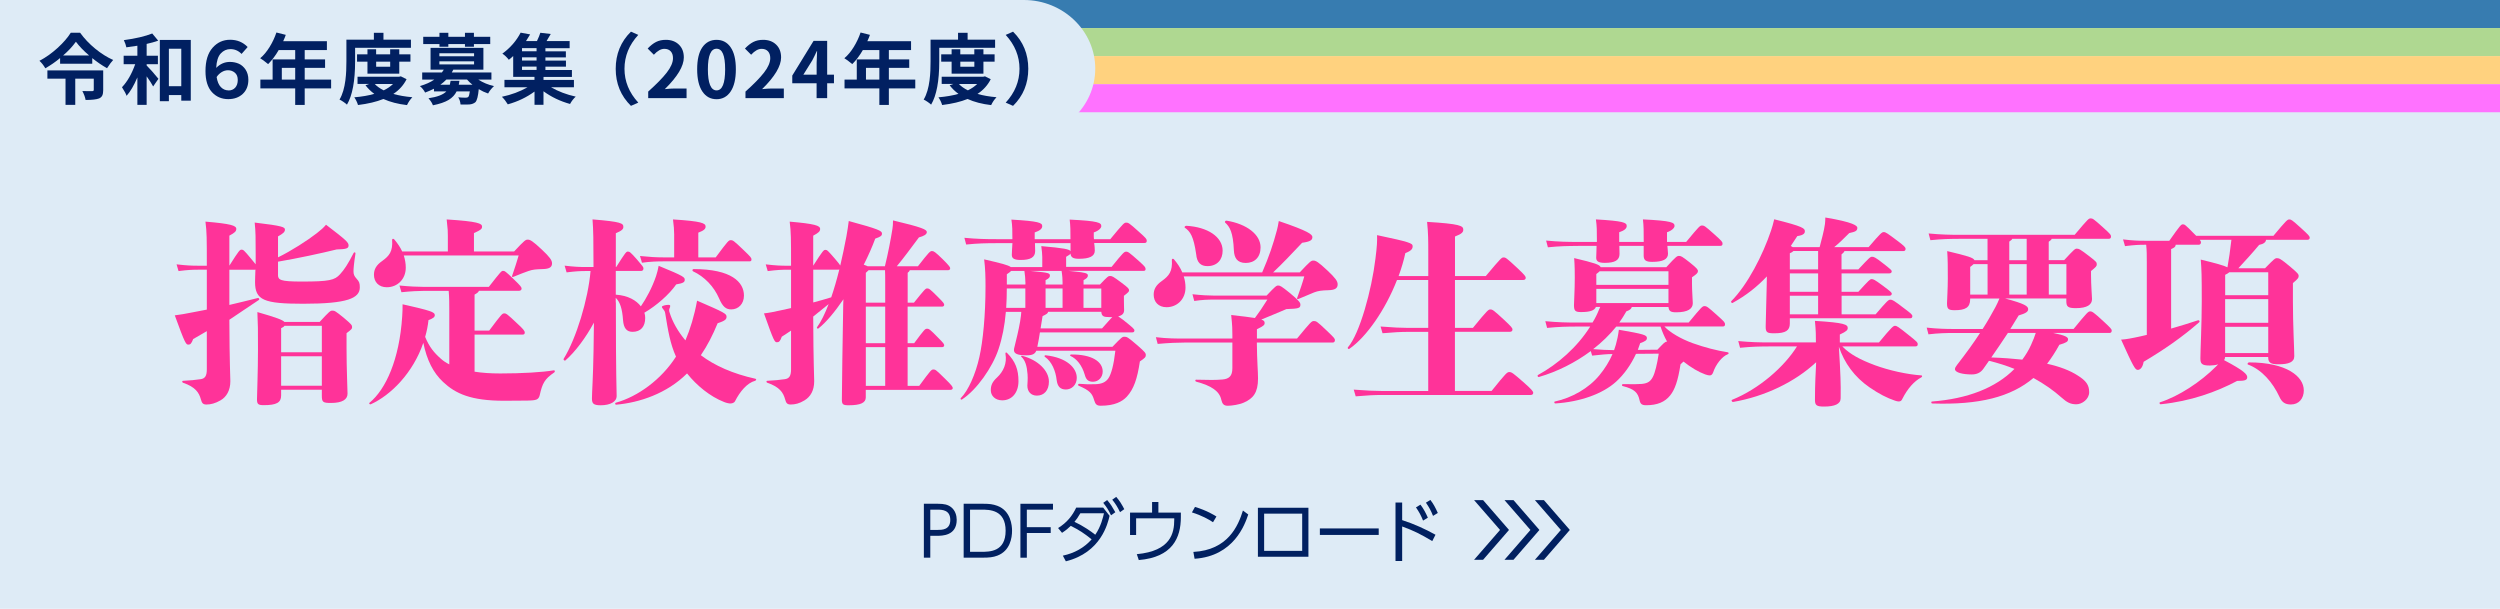 <?xml version="1.0" encoding="UTF-8"?><svg id="_レイヤー_1" xmlns="http://www.w3.org/2000/svg" viewBox="0 0 657.7 160.17"><defs><style>.cls-1{fill:#012060;}.cls-2{fill:#012061;}.cls-3{fill:#ffd27f;}.cls-4{fill:#f39;}.cls-5{fill:#ff72ff;}.cls-6{fill:#afd891;}.cls-7{fill:#deebf6;}.cls-8{fill:#377cb0;}</style></defs><rect class="cls-7" x="248.76" y="-248.76" width="160.17" height="657.7" transform="translate(408.94 -248.76) rotate(90)"/><path class="cls-4" d="m73.13,72.25c0,1.4.52,1.82,6.24,1.82,7.28,0,8.68-.36,10.09-1.92,1.14-1.25,2.03-2.6,3.59-5.62.16-.26.52-.16.47.16-.42,2.71-.52,4-.52,4.68,0,.78.16,1.25.83,1.98.68.73.83,1.14.83,2.24,0,2.86-3.22,4.32-14.87,4.32-10.4,0-12.69-.94-12.69-5.72,0-.88.05-1.72.1-3.28-.1.05-.21.05-.36.05h-6.5v9.26c2.18-.52,4.63-1.09,7.49-1.82.31-.05.52.36.26.52-2.91,1.92-5.25,3.54-7.75,5.2.05,12.17.26,14.51.26,16.17,0,2.44-1.04,4.16-2.6,5.04-1.35.78-2.55,1.09-3.69,1.09-.83,0-1.2-.31-1.46-1.35-.47-1.77-1.46-3.28-4.68-4.37-.31-.1-.31-.52,0-.52,1.98-.1,3.12-.21,4.58-.42,1.2-.16,1.66-.88,1.66-2.6v-10.04l-3.59,2.08c-.47,1.2-.73,1.46-1.25,1.46-.62,0-.83-.1-3.59-7.7,1.4-.16,2.81-.42,4.63-.78,1.3-.26,2.55-.47,3.8-.73v-10.5h-2.34c-1.4,0-2.65.05-5.1.36l-.52-1.77c2.65.31,4,.36,5.62.36h2.34c0-7.28,0-8.79-.36-11.6,6.71.57,8.11,1.04,8.11,1.92,0,.62-.36.99-1.82,1.77v7.9c2.6-4.11,2.76-4.21,3.22-4.21.42,0,.57.05,2.5,2.39.62.73.99,1.2,1.2,1.46v-2.76c0-4.06,0-5.88-.26-8.22,7.44.88,7.96,1.2,7.96,1.87,0,.62-.52,1.04-1.82,1.77v5.51c3.43-1.66,7.8-4.47,10.19-6.34,1.25-.99,1.72-1.4,2.44-2.24,5.46,4.16,5.93,4.68,5.93,5.46s-.62.99-3.12,1.04c-4,.99-10.25,2.34-15.44,3.22v3.38Zm10.97,12.43c2.6-2.81,2.81-2.96,3.33-2.96.57,0,.78.05,3.12,1.98,1.92,1.61,2.08,1.87,2.08,2.34s-.1.57-1.46,1.61v4.06c0,5.46.26,10.61.26,11.86,0,1.51-1.35,2.44-4.37,2.44-2.08,0-2.39-.21-2.39-1.87v-1.61h-10.71v1.51c0,1.87-1.2,2.55-4.58,2.55-1.51,0-1.77-.31-1.77-1.56s.26-7.23.26-13,0-6.45-.16-9.93c5.1,1.46,6.66,2.08,7.12,2.6h9.26Zm-9.26,1.04c-.16.26-.47.42-.88.62v6.34h10.71v-6.97h-9.83Zm9.83,15.76v-7.75h-10.71v7.75h10.71Z"/><path class="cls-4" d="m124.85,97.78c1.92.31,4.16.47,6.76.47,5.62,0,11.13-.31,14.09-.83.31-.05.36.42.1.57-2.55,1.72-3.12,2.91-3.8,5.93-.21.99-.78,1.25-1.46,1.35-.57.1-1.61.16-7.9.16-8.79,0-12.79-1.87-16.07-4.94-2.6-2.44-4.26-5.72-5.2-10.3-2.7,7.9-8.53,13.78-13.83,16.17-.26.1-.57-.21-.31-.42,4.26-3.48,7.85-11.39,8.58-22.67.1-1.25.1-2.13.1-3.22,7.33,1.66,8.48,2.03,8.48,2.86,0,.47-.36.83-1.66,1.3-.16,1.51-.47,3.02-.88,4.42,1.09,2.65,2.34,4.16,4.11,5.72.57.52,1.3,1.04,2.24,1.51v-14.04c0-1.92,0-3.48-.16-5.3h-6.55c-1.2,0-3.43.1-5.88.36l-.52-1.77c2.55.26,4.89.36,6.4.36h17.11c3.22-4.11,3.33-4.21,3.74-4.21s.62.05,2.96,2.34c1.61,1.56,1.92,1.92,1.92,2.34s-.36.57-.78.57h-10.45c-.1.31-.36.57-1.14.99v9.47h3.85c3.28-4.37,3.43-4.52,3.95-4.52s.68.05,3.54,2.76c1.4,1.3,1.87,1.82,1.87,2.29,0,.31-.16.52-.52.52h-12.69v9.78Zm-18.62-30.58c.31.99.52,2.08.52,3.22,0,3.07-2.24,5.15-4.99,5.15-2.13,0-3.38-1.4-3.38-3.28,0-1.46.62-2.55,2.18-3.64,1.87-1.35,2.81-2.5,2.6-5.56,0-.31.36-.36.57-.1.83.99,1.56,2.03,2.08,3.17h12.01v-4.11c0-1.09,0-1.66-.31-4.32,8.32.52,9.31,1.09,9.31,1.87,0,.62-.26.88-2.13,1.72v4.84h10.56c2.76-2.96,3.02-3.12,3.59-3.12.62,0,1.25.31,3.74,2.65,2.03,1.92,2.65,2.76,2.65,3.59,0,.94-.57,1.46-2.44,1.51-1.77.05-2.6.1-3.8.52-1.14.42-2.03.73-3.9,1.51-.31.1-.47.05-.36-.26.83-2.39,1.2-3.64,1.72-5.36h-30.21Z"/><path class="cls-4" d="m162.02,79.58c0,19.61.21,23.25.21,24.65s-1.61,2.39-4.21,2.39c-1.98,0-2.29-.52-2.29-1.82,0-1.46.31-5.72.42-12.64l.1-7.28c-2.18,4-4.84,7.59-7.49,9.93-.21.21-.62-.16-.47-.42,3.33-5.36,6.45-15.71,7.07-23.09h-1.2c-1.4,0-2.65.05-5.1.36l-.52-1.77c2.65.31,4,.36,5.62.36h1.98c0-7.02-.05-9.83-.26-12.53,7.64.62,8.11,1.04,8.11,1.98,0,.52-.26.94-1.98,1.66v8.89h.1c2.5-3.95,2.65-4.06,3.07-4.06s.62.05,2.44,2.13c1.51,1.77,1.66,1.92,1.66,2.34,0,.31-.21.62-.57.62h-6.71v6.24c3.22.21,5.41,1.51,6.6,3.07,1.4-2.03,2.96-4.89,4-7.96.26-.78.52-1.77.68-2.7,6.76,2.76,6.86,3.02,6.86,3.69,0,.57-.31.88-2.24,1.2-1.82,2.65-5.3,5.67-8.37,7.44.16.47.21.94.21,1.4,0,2.24-1.14,3.64-3.33,3.64-1.56,0-2.34-.99-2.5-3.07-.21-3.02-.78-4.78-1.92-5.88v1.2Zm36.66,20.59c-2.13.57-4,2.81-5.3,5.36-.26.52-.88.62-1.3.62-.36,0-1.2-.21-1.66-.42-3.54-1.4-7.07-4.21-9.67-7.49-5.3,5.3-12.58,7.7-18.62,8.22-.31.05-.42-.42-.1-.52,5.77-1.61,11.96-6.08,15.81-12.12-1.51-3.33-2.08-6.71-2.86-11.54-.05-.31-.21-.62-.42-.83-.36-.42-.42-.57-.42-.73,0-.31,1.14-.52,1.66-.52.36,0,.52.1.52.26,0,.21-.05.42-.16.62-.16.31-.16.68,0,1.14.73,2.39,2.18,4.99,4.16,7.33,1.25-2.91,2.34-6.45,3.07-10.45,7.23,3.12,7.75,3.43,7.75,4.21,0,.57-.16,1.04-2.34,1.72-1.3,3.17-2.7,5.88-4.42,8.42,3.64,2.76,8.48,4.89,14.35,6.19.31.05.26.42-.05.52Zm-24.23-31.41c-1.56,0-3.38.05-5.56.36l-.52-1.77c2.5.26,4.37.36,6.08.36h2.91v-6.03c0-1.2-.1-2.29-.31-3.95,7.54.47,8.58.99,8.58,1.87,0,.52-.26.99-1.92,1.61v6.5h4.58c3.28-4.42,3.43-4.52,3.95-4.52.57,0,.73.05,3.33,2.55,1.98,1.87,2.13,2.13,2.13,2.5s-.16.52-.52.52h-22.72Zm8.01,2.03c9.98,0,13.26,3.43,13.26,6.97,0,2.24-1.51,3.64-3.33,3.64-1.35,0-2.24-.62-3.22-2.91-1.35-3.12-3.85-5.72-6.86-7.12-.26-.16-.16-.57.16-.57Z"/><path class="cls-4" d="m241.82,101.52c3.02-4.11,3.22-4.32,3.74-4.32s.68.1,2.91,2.29c1.98,1.92,2.18,2.29,2.18,2.6,0,.26-.21.47-.57.47h-22.31v1.98c0,1.4-1.3,2.08-4.52,2.08-1.51,0-1.77-.26-1.77-1.51,0-1.35.21-18.36.36-25.17l.05-1.2c-2.24,3.28-4.52,6.03-6.55,7.65-.26.21-.57-.1-.36-.36,1.04-1.4,2.03-3.48,3.02-6.03-1.46,1.2-2.7,2.18-4.06,3.28.05,12.9.26,15.29.26,17.01,0,2.44-.99,4.11-2.55,5.04-1.35.83-2.5,1.09-3.64,1.09-.83,0-1.2-.31-1.46-1.35-.47-1.77-1.46-3.28-4.68-4.37-.31-.1-.31-.52,0-.52,1.98-.1,3.12-.21,4.58-.42,1.2-.16,1.66-.88,1.66-2.6v-10.19c-.73.52-1.56,1.04-2.44,1.61-.42,1.2-.73,1.46-1.25,1.46-.62,0-.78-.1-3.43-7.59,1.4-.16,2.7-.42,4.52-.83l2.6-.57v-10.09h-1.04c-1.4,0-2.65.05-5.1.36l-.52-1.77c2.65.31,4,.36,5.62.36h1.04c0-7.28,0-8.79-.36-11.6,6.6.57,8.01,1.04,8.01,1.92,0,.62-.36.99-1.82,1.77v7.9c2.6-4.06,2.76-4.16,3.22-4.16.42,0,.57.1,2.5,2.34.88,1.04,1.25,1.51,1.4,1.77.57-2.39,1.09-4.94,1.61-7.64.31-1.77.47-2.81.62-4.06,7.9,2.13,8.74,2.6,8.74,3.28,0,.57-.26.83-1.77,1.35-.78,2.13-1.82,4.47-3.02,6.86.47.16.83.31,1.04.42h4.52c.88-3.59,1.51-6.92,1.98-9.83.1-.68.16-1.3.16-2.24,7.64,1.82,8.89,2.39,8.89,3.07,0,.62-.78,1.04-2.08,1.4-2.18,2.91-4,5.41-5.82,7.59h5.56c2.96-3.8,3.22-4,3.69-4s.78.16,2.81,2.13c1.92,1.92,1.98,2.13,1.98,2.44,0,.26-.21.47-.57.47h-10.04c-.1.26-.26.42-.57.68v7.85h1.66c2.81-3.48,3.02-3.74,3.48-3.74s.68.1,2.91,2.34c1.4,1.4,1.56,1.66,1.56,1.98,0,.26-.21.47-.57.47h-9.05v9.62h1.72c2.7-3.64,2.86-3.8,3.38-3.8s.73.1,2.96,2.39c1.4,1.4,1.56,1.66,1.56,1.98,0,.26-.21.47-.57.47h-9.05v10.19h3.02Zm-27.87-21.95c1.51-.42,3.12-.83,4.73-1.35.73-2.13,1.46-4.63,2.13-7.33-.1.05-.21.05-.31.05h-6.55v8.63Zm18.93-5.15c0-1.56,0-2.55-.05-3.33h-4.32c-.21.21-.47.47-.73.68v7.85h5.1v-5.2Zm0,6.24h-5.1v9.62h5.1v-9.62Zm-5.1,20.85h5.1v-10.19h-5.1v10.19Z"/><path class="cls-4" d="m292.12,62.89c3.48-4.21,3.64-4.32,4.16-4.32.57,0,.78.1,3.33,2.39,1.92,1.72,2.08,1.92,2.08,2.39,0,.36-.16.57-.57.57h-13.26c.1.73.16,1.46.16,2.03,0,1.46-1.4,2.13-4.16,2.13-1.56,0-2.13-.36-2.24-1.4-.1.26-.36.42-1.14.88v2.65h11.96c3.07-3.8,3.33-4,3.8-4,.52,0,.68.05,3.48,2.55,1.56,1.4,1.66,1.61,1.66,2.03,0,.31-.16.47-.52.47h-19.76l1.56.16c2.76.26,3.54.47,3.54,1.04,0,.52-.31.78-1.14,1.25v1.14h4.32c2.03-2.13,2.18-2.24,2.65-2.24.52,0,.73.05,3.02,1.77,1.82,1.35,1.98,1.61,1.98,1.98s-.1.47-1.35,1.46v1.25c0,1.4.05,2.18.05,2.5,0,.88-.47,1.4-1.56,1.66.31.21.68.47,1.25.88,2.6,2.08,3.02,2.44,3.02,2.81s-.21.52-.52.52h-24.34c-.16,1.2-.36,2.18-.68,3.8h19.76c2.39-2.5,2.6-2.65,3.12-2.65.68,0,.88.05,3.48,2.29,2.03,1.77,2.18,2.03,2.18,2.55s-.26.78-1.56,1.66c-.68,4.58-1.61,7.28-3.43,9.26-1.2,1.3-3.22,2.39-6.86,2.39-1.04,0-1.4-.36-1.72-1.4-.52-1.82-1.14-2.6-4.06-3.85-.31-.1-.21-.52.1-.52,1.92.16,2.76.16,4.37.1,1.46-.05,2.6-.47,3.33-1.56.73-1.09,1.4-3.48,1.82-7.23h-20.8c-.36.83-.99,1.2-2.55,1.2-2.6,0-3.33-.52-3.33-1.4,0-.21.05-.52.16-.88.57-2.34,1.04-4.21,1.46-6.6.21-1.3.26-1.87.31-2.55h-4.06c-.31,3.64-.94,6.86-1.92,9.78-1.61,4.84-5.72,10.71-9.62,13.26-.26.16-.52-.16-.31-.36,1.98-1.98,3.9-6.34,4.89-10.82.94-4.16,1.61-11.02,1.61-18.56,0-2.44-.05-4.73-.36-7.12,4.52,1.04,6.34,1.51,7.02,2.03h8.27v-2.65c0-.78-.1-1.66-.26-2.86,6.08.52,7.44.83,7.7,1.35v-2.13h-9.36c0,.73.05,1.46.05,2.08,0,1.66-1.25,2.34-3.8,2.34-1.77,0-2.34-.42-2.34-1.35,0-.73.1-1.92.16-3.07h-4.21c-2.65,0-4.94.05-7.96.36l-.47-1.77c3.28.31,5.67.36,8.42.36h4.21c0-2.24,0-3.43-.26-5.15,7.23.42,8.11.83,8.11,1.72,0,.68-.62,1.2-1.98,1.66v1.77h9.41c0-2.18,0-3.38-.21-5.15,7.64.36,8.32.83,8.32,1.72,0,.47-.62,1.2-1.98,1.66v.78c0,.31,0,.68.05.99h4.32Zm-27.2,29.95c2.24,2.24,3.02,4.42,3.02,7.44s-1.72,5.04-4.26,5.04c-1.92,0-3.02-1.25-3.02-2.65,0-1.25.36-2.18,1.61-3.33,1.72-1.61,2.7-3.74,2.24-6.29-.05-.31.21-.42.42-.21Zm-.05-16.95c0,1.77-.05,3.48-.16,5.1h5.04v-5.1h-4.89Zm4.89-1.66c0-.83-.1-1.87-.26-2.96h-3.48c-.21.21-.57.52-1.14.88v2.7h4.89v-.62Zm6.19,26.16c0,2.29-1.25,3.69-3.17,3.69-1.51,0-2.5-1.04-2.5-2.6,0-.73.16-1.56.05-3.02-.16-2.18-.62-3.69-1.61-4.58-.21-.21-.05-.36.26-.26,4.11,1.09,6.97,3.9,6.97,6.76Zm3.59-26.16c0-.68-.05-1.72-.26-2.96h-8.32l1.04.1c3.9.36,4.21.52,4.21,1.14,0,.47-.26.73-1.14,1.2v1.14h4.47v-.62Zm12.48,9.2c-1.72,0-2.18-.21-2.29-1.4h-13.99c-.05.42-.42.62-1.46,1.14l-.52,3.22h16.17c1.51-1.66,2.24-2.55,2.7-2.96h-.62Zm-8.74,15.97c0,1.92-1.4,3.07-2.86,3.07s-2.24-.78-2.44-2.55c-.26-2.29-1.25-4.78-3.07-6.03-.26-.16-.1-.47.21-.42,5.56.62,8.16,3.33,8.16,5.93Zm-3.74-18.41v-5.1h-4.47v5.1h4.47Zm2.13,12.69c-.26-.16-.16-.42.16-.42,5.41-.05,8.27,1.87,8.27,4.47,0,1.51-1.09,2.7-2.55,2.7-1.3,0-1.82-.57-2.18-1.87-.73-2.5-2.13-4.16-3.69-4.89Zm3.38-17.78v5.1h4.68v-5.1h-4.68Z"/><path class="cls-4" d="m341.93,71.67c2.76-2.96,3.02-3.12,3.59-3.12.62,0,1.25.31,3.74,2.65,2.03,1.92,2.65,2.76,2.65,3.59,0,.99-.57,1.51-2.44,1.56-1.77.05-2.65.16-3.74.57-1.04.42-2.29.94-4.11,1.72-.31.1-.47.05-.36-.26.83-2.34,1.4-3.95,1.87-5.67h-31.72c.31.94.47,1.92.47,2.96,0,3.07-2.24,5.15-4.99,5.15-2.13,0-3.38-1.4-3.38-3.28,0-1.46.62-2.55,2.18-3.64,1.87-1.35,2.81-2.5,2.6-5.56,0-.31.36-.36.57-.1.88,1.04,1.66,2.18,2.18,3.43h21.01c1.82-4.21,2.86-7.28,3.9-11.18.16-.62.31-1.35.47-2.34,7.85,2.65,8.84,3.54,8.84,4.21,0,.78-.47,1.2-2.7,1.51-2.7,2.86-5.2,5.51-7.64,7.8h7.02Zm-.73,17.42c3.74-4.52,3.85-4.63,4.47-4.63.57,0,.78.05,3.28,2.44,2.13,2.03,2.24,2.18,2.24,2.6,0,.36-.21.62-.57.62h-19.97c.05,4.99.31,7.59.31,9.46,0,3.69-1.25,5.25-3.74,6.34-1.14.52-3.17.83-4.21.83s-1.46-.47-1.72-1.61c-.47-2.18-2.5-3.64-6.6-4.73-.31-.1-.31-.52,0-.52,3.33.1,5.2.1,6.92-.05,1.77-.16,2.6-.94,2.6-2.96v-6.76h-12.53c-1.87,0-4.26.1-7.12.36l-.47-1.77c2.91.36,5.46.36,7.59.36h12.53v-.94c0-1.3,0-2.39-.31-5.25,2.91.31,4.89.57,6.24.78.99-1.3,2.08-2.91,3.28-4.84h-13.99c-1.66,0-3.17.05-5.25.36l-.47-1.77c2.34.26,4.26.36,5.72.36h13.78c2.39-2.55,2.6-2.65,3.07-2.65s.83.16,3.07,1.98c2.39,1.98,2.76,2.55,2.76,3.02,0,.94-.36,1.09-3.69,1.2-2.03.88-4.11,1.72-6.6,2.76.73.21.88.52.88.88,0,.52-.21.78-2.03,1.66v2.44h10.56Zm-29.12-29.69c5.62.31,9.57,2.91,9.57,6.55,0,2.39-1.46,4.06-4,4.06-1.72,0-2.76-.88-2.96-3.12-.68-4.73-1.56-5.98-2.96-6.97-.26-.16.05-.52.36-.52Zm10.25-.83c-.21-.21.05-.57.36-.52,5.36.88,8.94,3.69,8.94,7.02,0,2.65-1.61,4.11-3.9,4.11s-3.02-1.4-3.12-3.28c-.21-4.84-1.09-6.24-2.29-7.33Z"/><path class="cls-4" d="m392.39,102.87c3.85-4.78,4.11-4.99,4.68-4.99.62,0,.99.26,4,2.91,1.87,1.66,2.29,2.18,2.29,2.55s-.26.57-.68.57h-39.21c-1.82,0-3.85.1-6.81.36l-.52-1.77c3.43.26,5.51.36,7.33.36h12.27v-15.55h-5.36c-1.82,0-3.69.1-6.66.36l-.52-1.77c3.43.26,5.36.36,7.18.36h5.36v-12.59h-8.22c-3.02,7.75-8.01,14.98-12.53,18.1-.26.16-.57-.16-.36-.42,3.07-3.54,6.24-15.03,7.23-23.35.42-3.33.47-4.63.42-6.14,8.63,1.82,9.36,2.13,9.36,2.91,0,.68-.31,1.2-1.92,1.82-.42,1.98-1.04,4-1.77,6.03h7.8v-5.93c0-3.48,0-5.25-.31-8.32,8.63.52,9.52,1.04,9.52,2.03,0,.62-.26,1.09-2.18,1.82v10.4h8.11c4.06-4.84,4.16-4.89,4.68-4.89s.68.05,3.69,2.86c1.92,1.82,2.13,2.13,2.13,2.5s-.26.57-.68.57h-17.94v12.59h4.73c3.9-4.78,4.11-4.84,4.58-4.84.57,0,.83.16,3.64,2.76,1.87,1.77,2.18,2.08,2.18,2.55,0,.36-.26.57-.68.57h-14.46v15.55h9.62Z"/><path class="cls-4" d="m437.9,85.92c1.4,1.51,4.26,3.22,7.44,4.37,3.22,1.14,6.24,1.92,9.2,2.39.31.05.31.42,0,.52-1.51.57-3.17,2.7-3.85,4.78-.21.57-.52.78-.88.78-.31,0-.62-.05-1.2-.26-1.87-.68-3.74-1.82-5.72-3.38-.21.21-.47.42-.78.73-.68,4.42-1.51,6.66-2.71,8.16-1.4,1.77-3.43,2.6-6.34,2.6-1.14,0-1.51-.36-1.72-1.3-.42-1.98-1.3-2.96-4.42-3.74-.31-.05-.26-.52.05-.52,2.7.05,3.8.05,4.99-.05,1.61-.16,2.29-.73,2.86-1.82.57-1.04,1.14-3.38,1.56-6.14l-5.98.05c-1.35,2.91-3.17,5.46-5.3,7.38-3.54,3.17-9.36,5.25-15.91,5.67-.31,0-.42-.47-.1-.52,4.42-.94,8.89-3.48,11.7-6.92,1.46-1.77,2.6-3.64,3.43-5.56-1.3,0-3.12.16-5.36.42l-.36-1.2c-4.06,3.02-8.79,5.41-13.62,6.81-.31.1-.52-.36-.26-.52,5.15-2.81,10.3-7.28,13.73-12.74h-3.38c-2.65,0-4.94.05-7.96.36l-.47-1.77c3.28.31,5.67.36,8.42.36h4c.68-1.09,1.25-2.24,1.72-3.43.1-.26.21-.47.31-.68h-1.14c-.36.94-1.56,1.35-3.9,1.35-1.51,0-1.87-.31-1.87-1.82,0-1.04.21-3.85.21-7.18,0-1.2,0-3.12-.16-5.2,5.46,1.3,6.71,1.72,6.97,2.39h17.27c2.65-2.91,2.86-2.96,3.33-2.96.52,0,.73.05,2.91,1.77,1.87,1.51,2.08,1.82,2.08,2.24s-.26.73-1.56,1.61v1.72c0,1.92.21,4.42.21,5.1,0,1.46-1.3,2.39-4.37,2.39-1.46,0-1.92-.31-2.03-1.4h-9.67c-.05.47-.57.88-1.4,1.14-.57.99-1.2,2.03-1.87,2.96h18.25c3.48-4.21,3.64-4.32,4.16-4.32.57,0,.78.1,3.33,2.39,1.92,1.72,2.08,1.92,2.08,2.39,0,.36-.16.57-.57.57h-15.34Zm-22.72-21.22c-2.65,0-4.94.05-7.96.36l-.47-1.77c3.28.31,5.67.36,8.42.36h4.94v-.52c0-2.34,0-3.64-.26-5.41,7.23.42,8.11.83,8.11,1.72,0,.68-.62,1.2-1.98,1.66v2.55h6.45v-.26c0-2.65,0-3.9-.21-5.67,7.64.36,8.32.83,8.32,1.72,0,.47-.62,1.2-1.98,1.66v2.55h5.04c3.48-4.21,3.64-4.32,4.16-4.32.57,0,.78.1,3.33,2.39,1.92,1.72,2.08,1.92,2.08,2.39,0,.36-.16.57-.57.57h-13.94c.05.88.16,1.56.16,2.08,0,1.46-1.35,2.13-4.16,2.13-1.66,0-2.24-.42-2.24-1.66v-2.55h-6.4c0,.94.05,1.61.05,2.13,0,1.66-1.25,2.34-3.85,2.34-1.72,0-2.29-.42-2.29-1.35,0-.62.1-1.82.1-3.12h-4.89Zm9.46,27.41c.16-.47.31-.99.47-1.46.36-1.35.57-2.24.78-3.9,6.6,1.14,7.38,1.4,7.38,2.18,0,.57-.36.83-1.77,1.35-.21.62-.42,1.2-.62,1.77l5.15-.05c1.66-1.72,1.98-2.13,2.55-2.13-.73-1.3-1.3-2.65-1.72-3.95h-11.65c-1.72,2.13-3.8,4.16-6.08,5.93,2.03.16,3.8.26,5.2.26h.31Zm-3.8-20.75c-.21.21-.52.47-.88.73v2.86h18.98v-3.59h-18.1Zm-.88,4.63v3.74h18.98v-3.74h-18.98Z"/><path class="cls-4" d="m464.84,72.71c-2.55,2.7-5.41,4.99-9,6.97-.26.16-.57-.26-.36-.47,4.26-4.26,8.32-12.17,10.45-18.56.36-1.04.52-1.72.83-2.96,7.7,1.92,8.06,2.39,8.06,3.17,0,.26,0,.99-1.98,1.25-.57.88-1.14,1.77-1.72,2.6l.52.31h7.07c.52-2.03,1.14-4.21,1.4-6.08.05-.52.1-.99.1-1.72,7.44,1.25,8.42,2.18,8.42,2.7,0,.78-.42,1.04-2.13,1.4-1.35,1.35-2.65,2.65-3.95,3.69h9.05c3.22-3.74,3.48-3.95,4-3.95.47,0,.88.26,3.64,2.34,1.77,1.35,2.08,1.66,2.08,2.08,0,.31-.16.57-.52.57h-15.55c-.1.31-.42.57-.78.88v3.95h4.42c2.91-3.12,3.17-3.33,3.59-3.33.47,0,.78.05,2.91,1.72s2.29,1.82,2.29,2.13-.26.52-.62.52h-12.58v4.84h4.42c2.81-3.07,3.07-3.33,3.48-3.33.47,0,.68.05,3.02,1.77,2.08,1.56,2.29,1.77,2.29,2.08s-.26.52-.62.52h-12.58v4.89h8.95c3.12-3.64,3.38-3.85,3.9-3.85.47,0,.78.1,3.69,2.34,1.51,1.14,2.08,1.56,2.08,1.98,0,.31-.16.57-.52.57h-31.72v1.4c0,1.82-1.09,2.55-4.06,2.55-1.87,0-2.34-.16-2.29-1.92l.26-10.35.05-2.7Zm19.87,18.46c2.03,2.08,4.73,3.48,8.48,4.89,3.8,1.4,8.53,2.44,12.27,2.7.31,0,.26.36,0,.52-1.87.99-3.59,2.91-4.94,5.56-.26.57-.47.78-1.04.78-.26,0-.62-.1-.94-.21-2.13-.73-4.11-1.72-6.76-3.54-3.9-2.7-6.55-6.34-8.01-10.66l.26,4.52c.31,5.56.21,8.06.21,9.05,0,1.51-1.56,2.18-4.37,2.18-1.92,0-2.39-.31-2.39-1.72,0-1.2,0-3.9.26-8.74l.05-1.2c-5.51,5.15-13.42,9-21.84,10.45-.31.05-.57-.47-.26-.57,7.07-2.86,13.68-8.63,17.06-14.04h-7.02c-2.65,0-4.94.05-7.96.36l-.47-1.77c3.28.31,5.67.36,8.42.36h12.01c0-1.66,0-3.07-.26-5.67,7.85.47,8.63.99,8.63,1.87,0,.52-.26.88-2.08,1.72v2.08h10.3c3.43-4.16,3.8-4.37,4.21-4.37.47,0,.78.16,3.69,2.5,2.08,1.66,2.29,1.87,2.29,2.34,0,.36-.16.57-.57.57h-19.24Zm-12.9-25.12c-.21.21-.52.42-.94.57v4.26h7.44v-4.84h-6.5Zm6.5,5.88h-7.44v4.84h7.44v-4.84Zm0,5.88h-7.44v4.89h7.44v-4.89Z"/><path class="cls-4" d="m545.51,86.55c3.59-4.37,3.85-4.63,4.37-4.63s.83.16,3.43,2.55c1.98,1.82,2.24,2.13,2.24,2.5,0,.42-.21.62-.57.62h-14.82c3.33.68,3.9,1.14,3.9,1.66,0,.62-.36.88-2.29,1.46-.99,1.82-2.08,3.48-3.22,4.99,3.33.73,6.03,1.77,8.11,3.12,2.13,1.35,2.96,2.44,2.96,4.37,0,1.82-1.87,3.17-3.38,3.17s-2.44-.47-3.95-1.82c-1.98-1.77-4.47-3.54-7.33-5.1-5.93,4.99-14.2,7.12-26.62,6.71-.31,0-.36-.52-.05-.52,9.31-.73,16.69-3.54,21.68-8.58-2.08-.83-4.32-1.56-6.71-2.13l-1.46,2.08c-.73,1.04-1.72,1.51-3.07,1.51-2.29,0-4.42-.47-4.42-1.4,0-.31.21-.68.57-1.14,2.34-3.02,4.32-5.72,6.03-8.37h-7.07c-1.66,0-4,.05-6.5.36l-.47-1.77c2.81.31,5.25.36,6.97.36h7.75c1.25-1.92,2.34-3.85,3.38-5.77.36-.68.73-1.46,1.04-2.24h-7.7v.21c0,2.18-1.3,2.86-4.06,2.86-1.66,0-2.03-.31-2.03-1.82,0-.62.21-3.85.21-6.45,0-2.81,0-5.2-.16-7.28,5.46,1.3,6.86,1.72,7.18,2.39h3.43v-5.62h-7.07c-2.65,0-4.94.05-7.96.36l-.47-1.77c3.28.31,5.67.36,8.42.36h30c3.59-4.26,3.69-4.32,4.21-4.32s.68.05,3.17,2.29c2.03,1.82,2.18,2.03,2.18,2.5,0,.36-.16.57-.57.57h-15.03c-.05.26-.42.52-.78.78v4.84h4.06c2.7-2.91,2.86-3.02,3.33-3.02.52,0,.83.1,3.33,2.03,1.82,1.4,1.92,1.56,1.92,2.08,0,.47-.1.62-1.51,1.77v1.09c0,2.55.26,5.77.26,6.29,0,1.46-1.25,2.39-4.26,2.39-2.13,0-2.5-.42-2.5-1.87v-.68h-16.12c5.2,1.4,6.08,2.03,6.08,2.81,0,.68-.57,1.09-2.5,1.66-.68,1.09-1.4,2.29-2.18,3.54h16.59Zm-27.2-9.05h4.58v-8.01h-3.69c-.21.21-.52.47-.88.73v7.28Zm9.93,10.09c-1.4,2.08-2.86,4.32-4.37,6.45,2.96.1,5.67.31,8.16.57.88-1.2,1.66-2.44,2.29-3.85.57-1.25.99-2.34,1.25-3.17h-7.33Zm.36-19.14h4.58v-5.62h-3.8c-.05.21-.42.47-.78.73v4.89Zm4.58,9.05v-8.01h-4.58v8.01h4.58Zm5.82-8.01v8.01h4.63v-8.01h-4.63Z"/><path class="cls-4" d="m598.08,62.05c3.48-4.16,3.69-4.32,4.21-4.32.47,0,.73.16,2.91,2.13,2.29,2.08,2.44,2.29,2.44,2.7,0,.31-.21.52-.57.52h-10.92c-.05.62-.57,1.09-1.82,1.35-1.72,2.08-3.59,4.11-5.46,6.14h7.02c2.44-2.5,2.65-2.65,3.12-2.65.57,0,.94.1,3.43,2.18,2.03,1.72,2.29,2.03,2.29,2.5s-.1.68-1.51,1.87v4.89c0,6.19.36,12.48.36,14.35,0,1.56-1.46,2.13-4.16,2.13-2.03,0-2.7-.42-2.7-1.82v-.1h-11.34c0,.31-.1.57-.26.83,5.25,2.76,6.08,3.74,6.08,4.47,0,.78-.57.99-2.65.99-5.36,2.86-12.27,5.36-20.07,6.14-.31.05-.52-.42-.21-.52,4.89-1.56,10.71-5.36,14.77-9.46l.52-.52c-.68.21-1.46.31-2.24.31-2.13,0-2.44-.52-2.44-1.92,0-1.82.36-9.26.36-14.98,0-6.92-.05-8.11-.26-10.97,4.06.99,6.08,1.56,7.02,2.03.36-1.98.73-4.47,1.04-7.23h-8.32c.26.31.31.47.31.68,0,.31-.21.62-.57.62h-6.08c0,.52-.36.78-1.2,1.14v20.91c2.44-.68,4.84-1.46,7.07-2.18.31-.1.57.31.31.52-4.52,3.95-9.2,7.18-14.61,10.4-.31,1.77-1.09,2.13-1.56,2.13-.68,0-1.2-.94-4.37-7.96,1.56-.1,2.91-.42,3.48-.52,1.09-.21,2.18-.47,3.28-.73v-18.98c0-2.13,0-3.07-.16-4.73h-.47c-1.4,0-2.65.05-5.1.36l-.52-1.77c2.65.31,4,.36,5.62.36h6.55c2.96-4.21,3.12-4.32,3.59-4.32.42,0,.57.05,2.86,2.39l.62.62h20.28Zm-1.35,15.6v-6.03h-10.24c-.21.21-.57.42-1.09.68v5.36h11.34Zm-11.34,1.04v6.24h11.34v-6.24h-11.34Zm11.34,14.2v-6.92h-11.34v6.92h11.34Zm9.36,9.78c0,2.18-1.3,3.74-3.38,3.74-1.56,0-2.39-.57-3.07-2.08-1.72-3.69-4.58-7.07-8.22-8.42-.31-.1-.05-.57.26-.57,9.93,0,14.4,3.74,14.4,7.33Z"/><polygon class="cls-1" points="390.17 147.27 389.83 147.27 387.8 147.27 394.63 139.42 387.8 131.57 389.83 131.57 390.17 131.57 396.99 139.42 390.17 147.27"/><polygon class="cls-1" points="398.17 147.27 397.83 147.27 395.8 147.27 402.63 139.42 395.8 131.57 397.83 131.57 398.17 131.57 404.99 139.42 398.17 147.27"/><polygon class="cls-1" points="406.17 147.27 405.83 147.27 403.8 147.27 410.63 139.42 403.8 131.57 405.83 131.57 406.17 131.57 412.99 139.42 406.17 147.27"/><path class="cls-1" d="m246.74,132.53c1.64,0,2.61.22,3.49.9,1.08.85,1.46,2.2,1.46,3.33,0,4.2-3.85,4.2-5.24,4.2h-1.71v5.76h-1.69v-14.19h3.69Zm-.11,6.88c1.17,0,3.37,0,3.37-2.63s-2.14-2.7-3.37-2.7h-1.89v5.33h1.89Z"/><path class="cls-1" d="m253.53,132.53h5.2c1.55,0,2.48.11,3.65.54,3.57,1.33,3.87,5.22,3.87,6.55,0,1.87-.5,5.26-3.84,6.55-1.1.43-2.21.54-3.83.54h-5.06v-14.19Zm1.67,12.64h2.95c2.2,0,6.41,0,6.41-5.54s-4.25-5.55-6.32-5.55h-3.04v11.09Z"/><path class="cls-1" d="m276.42,138.69v1.53h-6.28v6.5h-1.69v-14.19h8.57v1.55h-6.88v4.61h6.28Z"/><path class="cls-1" d="m279.61,146.18c3.03-.65,5.58-2.04,7.58-4.29-2-1.6-3.22-2.41-5.49-3.55-.49.47-1.13,1.08-2.3,1.84l-1.04-1.26c2.32-1.42,3.78-3.26,4.77-5.38h7.09l1.69,2.16c-.47,2-2.25,9.67-11.51,11.97l-.79-1.49Zm4.61-11.15c-.68,1.17-1.03,1.62-1.55,2.25,2.18,1.01,4.36,2.5,5.47,3.4,1.51-2.16,2.09-4.75,2.29-5.65h-6.21Zm7.06-3.47c.97,1.15,1.26,1.66,2.14,3.2l-1.13.81c-.68-1.42-1.12-2.12-2.05-3.28l1.04-.74Zm2.38-.83c.94,1.08,1.33,1.76,2.12,3.22l-1.12.79c-.68-1.39-1.17-2.18-2.05-3.28l1.04-.74Z"/><path class="cls-1" d="m310.66,134.84v1.21c0,5.46-2.23,10.55-11.07,11.29l-.52-1.55c8.95-.83,9.85-5.56,9.85-9.07v-.36h-10.03v4.38h-1.6v-5.89h5.8v-2.79h1.66v2.79h5.92Z"/><path class="cls-1" d="m319.12,137.39c-1.06-.72-2.95-1.78-5.55-2.59l.81-1.44c3.19.96,5.17,2.23,5.64,2.52l-.9,1.51Zm-5.17,7.81c9.11-.49,11.79-6.86,13.04-10.89l1.4,1.04c-.86,2.56-3.75,10.96-14.12,11.65l-.32-1.8Z"/><path class="cls-1" d="m344.22,133.58v12.89h-13.29v-12.89h13.29Zm-1.64,1.55h-10.01v9.79h10.01v-9.79Z"/><path class="cls-1" d="m362.71,139.02v1.71h-15.48v-1.71h15.48Z"/><path class="cls-1" d="m376.8,142.35c-3.19-1.89-4.79-2.7-7.92-3.85v9.09h-1.75v-15.39h1.75v4.63c3.15,1.01,6.12,2.38,8.77,3.85l-.85,1.67Zm-3.1-9.58c.86,1.13,1.42,2.25,1.94,3.42l-1.26.77c-.56-1.4-1.01-2.21-1.87-3.48l1.19-.72Zm2.61-1.24c.79,1.01,1.31,2,1.95,3.42l-1.26.77c-.58-1.46-.99-2.18-1.87-3.48l1.19-.72Z"/><rect class="cls-8" width="657.7" height="7.38"/><rect class="cls-6" y="7.38" width="657.7" height="7.38"/><rect class="cls-3" y="14.76" width="657.7" height="7.38"/><rect class="cls-5" y="22.15" width="657.7" height="7.38"/><path class="cls-7" d="m288.14,18.06c0-9.93-8.45-18.06-18.77-18.06H0v36.12h269.37c10.32,0,18.77-8.13,18.77-18.06Z"/><path class="cls-2" d="m18.61,8.61h2.46c1.1,1.52,2.42,2.92,3.97,4.19,1.55,1.27,3.12,2.26,4.73,2.98-.41.42-.95,1.15-1.61,2.17-1.36-.77-2.66-1.66-3.89-2.66v1.47h-8.46v-1.49c-1.17.98-2.46,1.88-3.89,2.7-.45-.79-.97-1.45-1.55-1.97,1.66-.86,3.24-1.99,4.77-3.38,1.52-1.39,2.68-2.73,3.48-4.01Zm8.54,9.91v5.22c0,.58-.08,1.04-.24,1.38s-.44.6-.85.78c-.69.26-1.87.4-3.54.4-.12-.71-.4-1.5-.85-2.34.33.01,1.18.02,2.56.02.29,0,.44-.11.44-.32v-2.96h-4.87v6.89h-2.56v-6.89h-4.77v-2.18h14.68Zm-10.54-3.93h6.83c-1.42-1.21-2.58-2.41-3.47-3.61-.91,1.26-2.03,2.46-3.36,3.61Z"/><path class="cls-2" d="m38.58,16.87v.36c.85.85,1.88,2.01,3.1,3.5l-1.39,2.01c-.38-.71-.95-1.6-1.71-2.66v7.51h-2.44v-7.23c-.91,2.15-1.86,3.76-2.84,4.85-.15-.49-.55-1.24-1.21-2.26,1.42-1.5,2.57-3.51,3.48-6.06h-3.04v-2.22h3.61v-2.64c-.97.16-1.93.3-2.9.42-.11-.56-.32-1.18-.66-1.89,3.11-.42,5.6-1.01,7.47-1.75l1.57,1.89c-.9.32-1.91.6-3.04.85v3.12h2.96v2.22h-2.96Zm3.47-6.36h8.14v15.97h-2.5v-1.47h-3.26v1.61h-2.38V10.51Zm2.38,12.17h3.26v-9.85h-3.26v9.85Z"/><path class="cls-2" d="m65.14,12.38l-1.59,1.81c-.82-.85-1.8-1.27-2.94-1.27-.98,0-1.82.38-2.53,1.14-.71.76-1.11,2.03-1.2,3.8,1.02-1.04,2.22-1.57,3.59-1.57.86,0,1.65.16,2.35.47.71.31,1.3.83,1.79,1.56.48.73.73,1.62.73,2.66,0,1.56-.49,2.8-1.47,3.72-.98.92-2.26,1.38-3.83,1.38-1.73,0-3.16-.62-4.29-1.85-1.12-1.23-1.69-3.07-1.69-5.52,0-2.69.62-4.73,1.86-6.14s2.78-2.11,4.62-2.11,3.39.64,4.61,1.91Zm-5.04,11.42c.74,0,1.33-.25,1.78-.74.44-.49.67-1.17.67-2.03s-.26-1.48-.77-1.91-1.11-.64-1.79-.64c-.6,0-1.16.17-1.69.5-.53.33-.97.76-1.31,1.29.19,1.19.56,2.08,1.12,2.65s1.23.86,2,.86Z"/><path class="cls-2" d="m87.11,20.94v2.32h-6.95v4.35h-2.5v-4.35h-9.16v-2.32h3.22v-5.32h5.94v-2.44h-4.35c-.82,1.43-1.75,2.66-2.78,3.69-.91-.77-1.61-1.28-2.08-1.55.9-.75,1.72-1.74,2.47-2.95.75-1.21,1.35-2.49,1.8-3.82l2.46.62c-.13.42-.36.98-.68,1.67h11.5v2.34h-5.84v2.44h5.36v2.24h-5.36v3.08h6.95Zm-12.97,0h3.52v-3.08h-3.52v3.08Z"/><path class="cls-2" d="m93.42,12.58v3.55c0,5.18-.71,8.98-2.14,11.4-.2-.2-.51-.44-.92-.72-.42-.29-.76-.49-1.04-.61.4-.67.73-1.45.98-2.31s.44-1.78.56-2.74.19-1.8.22-2.53c.03-.73.05-1.56.05-2.48v-5.7h7.23v-1.81h2.52v1.81h7.23v2.14h-14.68Zm12.05,7.51l1.49.75c-.78,1.56-1.94,2.85-3.48,3.87,1.42.41,3.08.7,5,.87-.57.6-1.04,1.28-1.41,2.07-2.37-.28-4.44-.81-6.2-1.61-1.84.74-4.07,1.27-6.69,1.59-.21-.72-.54-1.39-.97-2.03,2.04-.17,3.79-.48,5.26-.91-.89-.64-1.66-1.39-2.32-2.26l.95-.34h-3.04v-1.91h10.96l.44-.1Zm-.42-.71h-8.38v-3.16h-2.74v-1.93h2.74v-1.33h2.28v1.33h3.69v-1.33h2.4v1.33h2.94v1.93h-2.94v3.16Zm-1.65,2.72h-4.81c.57.61,1.36,1.17,2.36,1.67.98-.48,1.79-1.03,2.44-1.67Zm-.75-5.88h-3.69v1.33h3.69v-1.33Z"/><path class="cls-2" d="m129.27,20.94h-3.44c1.26.81,2.63,1.38,4.13,1.71-.65.6-1.17,1.25-1.55,1.95-.86-.29-1.68-.67-2.46-1.15-.17,1.84-.46,2.98-.87,3.42-.38.33-.88.53-1.49.6-.36.04-1.17.05-2.44.02-.04-.69-.24-1.32-.6-1.89.67.07,1.33.1,1.97.1.3,0,.52-.06.66-.18.19-.19.32-.68.42-1.47h-3.48c-.44.91-1.14,1.66-2.1,2.24-.97.58-2.34,1.05-4.13,1.41-.19-.56-.58-1.17-1.17-1.85,2.33-.34,3.9-.95,4.71-1.81h-3.26v-.7c-.82.41-1.6.75-2.34,1.01-.12-.28-.32-.59-.6-.93-.28-.34-.54-.6-.77-.77,1.55-.46,2.81-1.03,3.79-1.71h-3.18v-1.87h5.18c.2-.26.36-.51.5-.74h-3.48v-5.74h13.9v5.74h-7.92c-.13.25-.27.5-.4.74h10.43v1.87Zm-13.66-8.64v-.71h-4.27v-1.91h4.27v-1.05h2.34v1.05h4.37v-1.05h2.36v1.05h4.29v1.91h-4.29v.71h-2.36v-.71h-4.37v.71h-2.34Zm-.02,1.71v.79h9.13v-.79h-9.13Zm0,2.12v.81h9.13v-.81h-9.13Zm2.96,5.12h2.32c-.04.37-.1.72-.18,1.05h3.61c-.53-.42-1.01-.88-1.43-1.37h-5.44c-.49.5-1.02.96-1.59,1.37h2.5c.05-.24.12-.59.2-1.05Z"/><path class="cls-2" d="m150.99,22.96h-6.02c1.93,1.11,4.1,1.93,6.49,2.46-.58.53-1.08,1.17-1.49,1.93-2.59-.71-4.92-1.83-6.99-3.34v3.56h-2.36v-3.48c-2.08,1.52-4.42,2.64-7.03,3.36-.44-.73-.95-1.39-1.55-1.99,2.49-.53,4.73-1.36,6.73-2.5h-6.06v-1.95h7.9v-.79h-5.6v-5.48c-.33.32-.71.65-1.15.99-.19-.26-.45-.56-.78-.88-.34-.32-.65-.57-.92-.74,2.07-1.5,3.67-3.34,4.81-5.52l2.5.46c-.2.36-.56.94-1.09,1.75h2.88c.41-.85.71-1.58.89-2.18l2.74.32c-.15.29-.52.91-1.11,1.87h6.08v1.87h-6.37v.83h5.38v1.59h-5.38v.85h5.4v1.59h-5.4v.87h6.97v1.83h-7.47v.79h8v1.95Zm-9.83-9.47v-.83h-3.83v.83h3.83Zm0,2.44v-.85h-3.83v.85h3.83Zm-3.83,1.59v.87h3.83v-.87h-3.83Z"/><path class="cls-2" d="m167.92,27l-1.93.85c-2.67-2.62-4.01-5.87-4.01-9.75s1.34-7.15,4.01-9.77l1.93.85c-2.42,2.63-3.63,5.61-3.63,8.92s1.21,6.26,3.63,8.9Z"/><path class="cls-2" d="m170.53,25.82v-1.73c2.18-1.95,3.82-3.62,4.9-5.02,1.08-1.4,1.62-2.66,1.62-3.77,0-.77-.2-1.37-.6-1.8-.4-.43-.95-.65-1.67-.65-.9,0-1.82.52-2.76,1.55l-1.63-1.63c.74-.78,1.48-1.36,2.21-1.73.73-.37,1.59-.56,2.57-.56,1.42,0,2.56.42,3.43,1.26s1.3,1.96,1.3,3.37c0,2.29-1.67,5.07-5,8.34,1.01-.11,1.82-.16,2.44-.16h3.28v2.52h-10.09Z"/><path class="cls-2" d="m188.51,26.1c-1.58,0-2.82-.68-3.73-2.03-.91-1.35-1.37-3.3-1.37-5.84s.45-4.47,1.36-5.78,2.16-1.97,3.74-1.97,2.82.66,3.72,1.98c.91,1.32,1.36,3.24,1.36,5.77s-.46,4.49-1.37,5.84c-.91,1.35-2.15,2.03-3.71,2.03Zm0-2.32c1.51,0,2.26-1.85,2.26-5.54s-.75-5.42-2.26-5.42-2.28,1.81-2.28,5.42.76,5.54,2.28,5.54Z"/><path class="cls-2" d="m196.12,25.82v-1.73c2.18-1.95,3.82-3.62,4.9-5.02,1.08-1.4,1.62-2.66,1.62-3.77,0-.77-.2-1.37-.6-1.8-.4-.43-.95-.65-1.67-.65-.9,0-1.82.52-2.76,1.55l-1.63-1.63c.74-.78,1.48-1.36,2.21-1.73.73-.37,1.59-.56,2.57-.56,1.42,0,2.56.42,3.43,1.26s1.3,1.96,1.3,3.37c0,2.29-1.67,5.07-5,8.34,1.01-.11,1.82-.16,2.44-.16h3.28v2.52h-10.09Z"/><path class="cls-2" d="m219.4,19.65v2.26h-1.79v3.91h-2.78v-3.91h-6.4v-2.03l5.6-9.12h3.58v8.88h1.79Zm-8.06,0h3.5v-3.08c0-.33.04-1.37.12-3.12h-.08c-.41.91-.81,1.73-1.19,2.44l-2.34,3.75Z"/><path class="cls-2" d="m240.79,20.94v2.32h-6.95v4.35h-2.5v-4.35h-9.16v-2.32h3.22v-5.32h5.94v-2.44h-4.35c-.82,1.43-1.75,2.66-2.78,3.69-.91-.77-1.61-1.28-2.08-1.55.9-.75,1.72-1.74,2.47-2.95.75-1.21,1.35-2.49,1.8-3.82l2.46.62c-.13.42-.36.98-.68,1.67h11.5v2.34h-5.84v2.44h5.36v2.24h-5.36v3.08h6.95Zm-12.97,0h3.52v-3.08h-3.52v3.08Z"/><path class="cls-2" d="m247.1,12.58v3.55c0,5.18-.71,8.98-2.14,11.4-.2-.2-.51-.44-.92-.72-.42-.29-.76-.49-1.04-.61.4-.67.73-1.45.98-2.31s.44-1.78.56-2.74.19-1.8.22-2.53c.03-.73.05-1.56.05-2.48v-5.7h7.23v-1.81h2.52v1.81h7.23v2.14h-14.68Zm12.05,7.51l1.49.75c-.78,1.56-1.94,2.85-3.48,3.87,1.42.41,3.08.7,5,.87-.57.6-1.04,1.28-1.41,2.07-2.37-.28-4.44-.81-6.2-1.61-1.84.74-4.07,1.27-6.69,1.59-.21-.72-.54-1.39-.97-2.03,2.04-.17,3.79-.48,5.26-.91-.89-.64-1.66-1.39-2.32-2.26l.95-.34h-3.04v-1.91h10.96l.44-.1Zm-.42-.71h-8.38v-3.16h-2.74v-1.93h2.74v-1.33h2.28v1.33h3.69v-1.33h2.4v1.33h2.94v1.93h-2.94v3.16Zm-1.65,2.72h-4.81c.57.61,1.36,1.17,2.36,1.67.98-.48,1.79-1.03,2.44-1.67Zm-.75-5.88h-3.69v1.33h3.69v-1.33Z"/><path class="cls-2" d="m264.58,9.18l1.93-.85c2.67,2.62,4.01,5.88,4.01,9.77s-1.34,7.13-4.01,9.75l-1.93-.85c2.42-2.63,3.63-5.6,3.63-8.9s-1.21-6.28-3.63-8.92Z"/></svg>